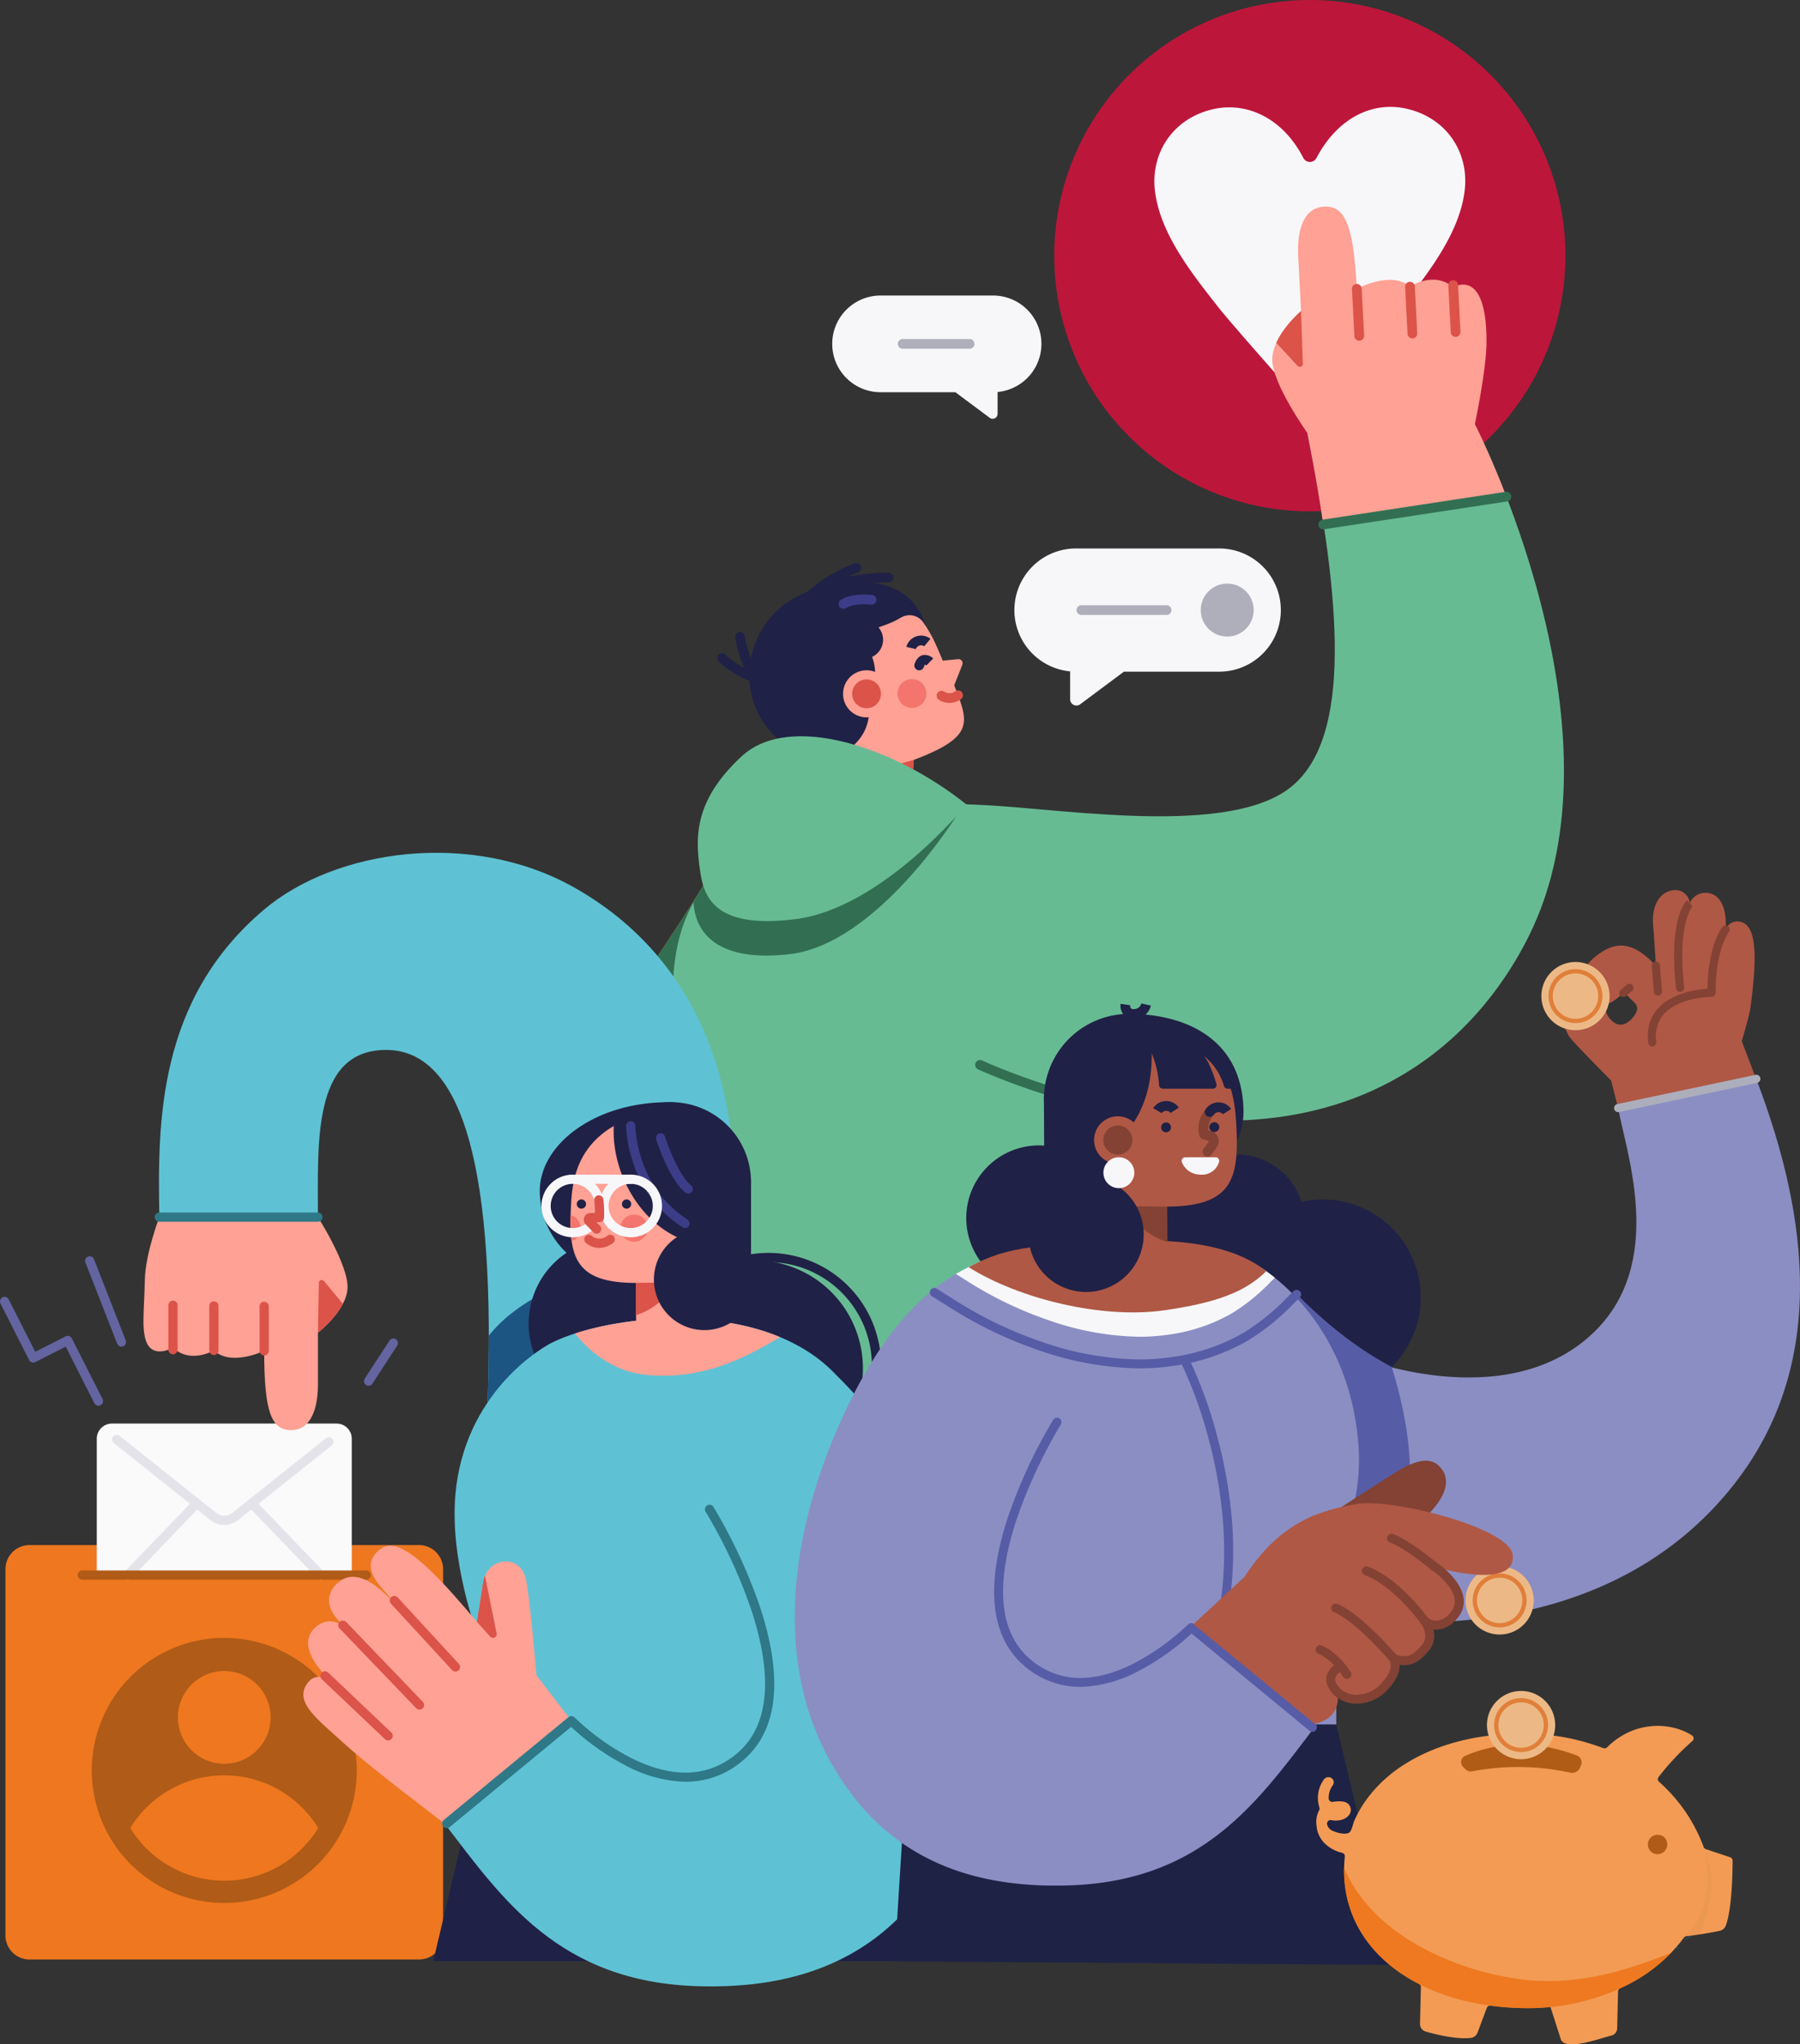 <svg id="Loyale_klanten_gelukkige_medewerkers" data-name="Loyale klanten gelukkige medewerkers" xmlns="http://www.w3.org/2000/svg" xmlns:xlink="http://www.w3.org/1999/xlink" width="570" height="647.173" viewBox="0 0 570 647.173">
  <rect x="0" y="0" width="570" height="647.173" fill="#333333" stroke="none"/>
  <defs>
    <clipPath id="clip-path">
      <rect id="Rectangle_514" data-name="Rectangle 514" width="570" height="647.173" fill="none"/>
    </clipPath>
    <clipPath id="clip-path-3">
      <rect id="Rectangle_512" data-name="Rectangle 512" width="8.408" height="27.387" fill="none"/>
    </clipPath>
  </defs>
  <g id="Group_277" data-name="Group 277" clip-path="url(#clip-path)">
    <g id="Group_276" data-name="Group 276">
      <g id="Group_275" data-name="Group 275" clip-path="url(#clip-path)">
        <path id="Path_2570" data-name="Path 2570" d="M241.337,67.6H205.723a15.3,15.3,0,1,0,0,30.606h23.694l10.867,8.1a1.565,1.565,0,0,0,2.5-1.254V98.134A15.3,15.3,0,0,0,241.337,67.6" transform="translate(73.119 25.957)" fill="#f7f7fa"/>
        <path id="Path_2571" data-name="Path 2571" d="M207,80.623h21.176a1.54,1.54,0,0,0,0-3.079H207a1.54,1.54,0,1,0,0,3.079" transform="translate(78.897 29.776)" fill="#afafbc"/>
        <path id="Path_2572" data-name="Path 2572" d="M251.594,125.455h45.384a19.5,19.5,0,1,1,0,39H266.784l-13.85,10.322a1.992,1.992,0,0,1-3.183-1.6v-8.813a19.5,19.5,0,0,1,1.843-38.912" transform="translate(89.122 48.174)" fill="#f7f7fa"/>
        <path id="Path_2573" data-name="Path 2573" d="M247.827,141.512h26.985a1.54,1.54,0,1,0,0-3.079H247.827a1.54,1.54,0,0,0,0,3.079" transform="translate(94.573 53.157)" fill="#afafbc"/>
        <path id="Path_2574" data-name="Path 2574" d="M274.741,141.871a8.383,8.383,0,1,0,8.384-8.383,8.384,8.384,0,0,0-8.384,8.383" transform="translate(105.498 51.258)" fill="#afafbc"/>
        <path id="Path_2575" data-name="Path 2575" d="M403.091,80.937A80.938,80.938,0,1,1,322.154,0a80.938,80.938,0,0,1,80.937,80.937" transform="translate(92.625)" fill="#bd163b"/>
        <path id="Path_2576" data-name="Path 2576" d="M264.3,50.952c1.6,13.621,11.686,26.222,20.141,37,3.438,4.382,18.11,20.987,25.223,29.007a5.283,5.283,0,0,0,7.772-.022c7.067-8.062,21.641-24.753,25.053-29.155C350.887,76.956,360.9,64.3,362.418,50.666c1.324-11.89-5.834-22.97-18.829-25.724-10.1-2.141-21.237,2.58-28.179,15.764a2.339,2.339,0,0,1-4.063-.015c-6.755-13.123-18.278-17.77-28.364-15.571C270,27.949,262.91,39.071,264.3,50.952" transform="translate(101.424 9.387)" fill="#f7f7fa"/>
        <path id="Path_2577" data-name="Path 2577" d="M215.218,319.447s-38.069,46.715-78.681,21.408c-45.7-28.485-1.36-70.056,41.567-138.69l46.721,19.506Z" transform="translate(45.021 77.63)" fill="#ef791e"/>
        <path id="Path_2578" data-name="Path 2578" d="M227.2,146.84c4.259,14.149-7.194,37.231-21.348,41.471a26.73,26.73,0,0,1-33.3-17.95,28.064,28.064,0,0,1,17.794-34.286c14.931-5.027,32.165-4.829,36.858,10.765" transform="translate(65.822 51.129)" fill="#202146"/>
        <path id="Path_2579" data-name="Path 2579" d="M189.736,186.482s16.667-4.641,12.1-20.879c0,0,7.447-5.879-2.379-19.089a90.328,90.328,0,0,0,10.482-3.575c1.093-.511,2.012-1,2.785-1.463a5.305,5.305,0,0,1,7.015,1.43,42.541,42.541,0,0,1,4.182,7.432c.761,1.68,2.047,4.758,2.047,4.758l4.879-.457a1.29,1.29,0,0,1,1.32,1.758l-2.57,6.516c4.7,11.938,6.443,16.294-12.807,23.623l-.8,11.194-27.009,2.064Z" transform="translate(72.57 54.037)" fill="#ffa194"/>
        <path id="Path_2580" data-name="Path 2580" d="M193.732,164.2a7.446,7.446,0,1,0,3.176-10.039,7.446,7.446,0,0,0-3.176,10.039" transform="translate(74.069 58.873)" fill="#ffa194"/>
        <path id="Path_2581" data-name="Path 2581" d="M195.491,162.07a4.564,4.564,0,1,0,1.947-6.153,4.564,4.564,0,0,0-1.947,6.153" transform="translate(74.869 59.673)" fill="#db5349"/>
        <path id="Path_2582" data-name="Path 2582" d="M194.113,150.73a5.959,5.959,0,1,0,2.544-8.034,5.961,5.961,0,0,0-2.544,8.034" transform="translate(74.28 54.536)" fill="#202146"/>
        <path id="Path_2583" data-name="Path 2583" d="M210.746,185.019l.8-11.194-7.392,2.008a2,2,0,0,0-1.1,3.115,20.049,20.049,0,0,0,7.692,6.07" transform="translate(77.822 66.747)" fill="#db5349"/>
        <path id="Path_2584" data-name="Path 2584" d="M185.841,140.679a1.539,1.539,0,0,0,.911-.3c7.4-5.44,23.734-5.447,23.9-5.453a1.54,1.54,0,0,0,.01-3.079,75.731,75.731,0,0,0-12.9,1.228c1-.468,2.054-.911,3.146-1.305a1.54,1.54,0,1,0-1.048-2.9,47.287,47.287,0,0,0-15.083,9.15,1.54,1.54,0,0,0,1.064,2.654" transform="translate(70.77 49.451)" fill="#202146"/>
        <path id="Path_2585" data-name="Path 2585" d="M210.378,149.681a1.756,1.756,0,0,1,2.672-.905c-.023-.019,1.958-2.378,1.958-2.378a4.829,4.829,0,0,0-7.624,2.562l3,.691Z" transform="translate(79.634 55.826)" fill="#202146"/>
        <path id="Path_2586" data-name="Path 2586" d="M193.427,140.513a1.527,1.527,0,0,0,.808-.231c2.336-1.443,6.488-1.273,7.892-1.085a1.54,1.54,0,0,0,.414-3.052c-.25-.033-6.164-.807-9.925,1.517a1.54,1.54,0,0,0,.811,2.851" transform="translate(73.682 52.221)" fill="#3c3d88"/>
        <path id="Path_2587" data-name="Path 2587" d="M218.327,161.893a6.517,6.517,0,0,0,3.717-1.221,1.539,1.539,0,0,0-1.874-2.443,3.089,3.089,0,0,1-3.5.055,1.54,1.54,0,0,0-1.665,2.591,6.05,6.05,0,0,0,3.317,1.017" transform="translate(82.29 60.639)" fill="#db5349"/>
        <path id="Path_2588" data-name="Path 2588" d="M170.421,202.165l46.718,19.506-9.6,97.776s-32.974,40.46-70.279,25.672c2.879-7.57,7.485-19.7,8.8-24.3,8.99-31.388,3.3-60.283,1.924-84.65,7.186-10.538,14.834-21.846,22.44-34" transform="translate(52.705 77.63)" fill="#326f52"/>
        <path id="Path_2589" data-name="Path 2589" d="M299.982,322.937c-2.176-25.709,2.523-73.652-7.828-102.905-12.762-36.068-33.988-36.555-62.747-36.251-43.576.462-57.193,10.206-68.89,31.26-15.112,27.2,0,64.313,4,107.73l-4,44,68.171-.1h76.7s-4.737-35.786-5.41-43.741" transform="translate(59.112 70.555)" fill="#67bb93"/>
        <path id="Path_2590" data-name="Path 2590" d="M399.121,259.253c-20.7,41.289-71.624,82.472-173.843,41.088l-4.133-82.916c23.7.061,81.049,11.141,102.317-5.219,20.418-15.706,15.841-60.88,5.63-112.394l53.029-2.761s49.868,96.652,17,162.2" transform="translate(84.918 37.266)" fill="#67bb93"/>
        <path id="Path_2591" data-name="Path 2591" d="M272.686,260.465a1.54,1.54,0,0,0,.275-3.054c-.245-.044-24.758-4.587-47.668-14.81a1.54,1.54,0,0,0-1.255,2.814c23.258,10.377,48.121,14.98,48.369,15.026a1.6,1.6,0,0,0,.278.025" transform="translate(85.679 93.105)" fill="#326f52"/>
        <path id="Path_2592" data-name="Path 2592" d="M158.674,214.415c11.722-21.1,24.452-28.462,68.029-28.924,4.351-.046,15.1,1.78,15.1,1.78s-25.039,40.242-52.488,43.531c-21.687,2.6-30-5.636-30.644-16.386" transform="translate(60.93 71.227)" fill="#326f52"/>
        <path id="Path_2593" data-name="Path 2593" d="M244.756,190.024c-22.609-18.108-56-29.4-71.267-15.211s-14.774,25.886-12.9,37.462c1.444,8.907,6.717,16.966,30.038,14.025,27.428-3.459,54.127-36.276,54.127-36.276" transform="translate(61.307 64.666)" fill="#67bb93"/>
        <path id="Path_2594" data-name="Path 2594" d="M291.1,95.63c.053-7.633,9.116-15.314,9.116-15.314s-.491-9.437-.9-17.3,1.45-15.4,8.192-15.747,9.327,6.048,10.369,26.045c0,0,10.762-5.919,16.824-.745,0,0,7.629-5.053,13.725.241,0,0,10.552-6.712,10.529,17.155-.007,8.866-3.7,26.207-3.7,26.207s4.544,8.806,9.984,22.905L307.246,147.9c-1.32-9.285-3.042-19-5.017-28.963,0,0-11.18-15.671-11.127-23.3" transform="translate(111.781 18.145)" fill="#ffa194"/>
        <path id="Path_2595" data-name="Path 2595" d="M311.648,82.916a1.556,1.556,0,0,0,1.539-1.619l-.774-14.867a1.54,1.54,0,1,0-3.075.161l.774,14.867a1.54,1.54,0,0,0,1.536,1.459" transform="translate(118.783 24.948)" fill="#db5349"/>
        <path id="Path_2596" data-name="Path 2596" d="M323.806,82.378a1.558,1.558,0,0,0,1.539-1.621l-.776-14.865a1.54,1.54,0,0,0-3.075.161l.775,14.865a1.54,1.54,0,0,0,1.538,1.46" transform="translate(123.45 24.742)" fill="#db5349"/>
        <path id="Path_2597" data-name="Path 2597" d="M333.7,82.038a1.555,1.555,0,0,0,1.539-1.619l-.774-14.867a1.54,1.54,0,0,0-3.077.161l.775,14.867a1.54,1.54,0,0,0,1.536,1.459" transform="translate(127.248 24.611)" fill="#db5349"/>
        <path id="Path_2598" data-name="Path 2598" d="M292.025,81.21l6.721,7.284a.971.971,0,0,0,1.684-.691l-.566-16.661s-5.33,4.519-7.839,10.067" transform="translate(112.135 27.318)" fill="#db5349"/>
        <path id="Path_2599" data-name="Path 2599" d="M210.75,154.69a1.541,1.541,0,0,0,1.453-1.03,2.138,2.138,0,0,1,.41-.782,1.368,1.368,0,0,1,.425.264l1.068-1.11,1.081-1.1a3.816,3.816,0,0,0-3.279-1.073c-.812.187-1.925.822-2.61,2.776a1.539,1.539,0,0,0,.942,1.963,1.522,1.522,0,0,0,.509.087" transform="translate(80.335 57.518)" fill="#202146"/>
        <path id="Path_2600" data-name="Path 2600" d="M175.434,160.342a1.538,1.538,0,0,0,1.4-2.17c-.035-.078-3.492-7.825-3.964-12.258a1.539,1.539,0,0,0-3.061.325,43.256,43.256,0,0,0,2.729,9.6,24.847,24.847,0,0,1-5.8-4.109,1.54,1.54,0,0,0-2.158,2.2,30.307,30.307,0,0,0,10.356,6.337,1.54,1.54,0,0,0,.49.08" transform="translate(63.023 55.501)" fill="#202146"/>
        <path id="Path_2601" data-name="Path 2601" d="M205.439,160.757a4.564,4.564,0,1,0,3.632-5.335,4.565,4.565,0,0,0-3.632,5.335" transform="translate(78.856 59.649)" fill="#f4756e"/>
        <path id="Path_2602" data-name="Path 2602" d="M303.194,124.387c.232-.018,58.227-8.838,58.227-8.838a1.539,1.539,0,0,0-.464-3.043l-57.993,8.819a1.54,1.54,0,0,0,.23,3.063" transform="translate(115.834 43.194)" fill="#326f52"/>
        <path id="Path_2603" data-name="Path 2603" d="M8.874,484.605H132.208a7.629,7.629,0,0,0,7.629-7.629V361.041a7.629,7.629,0,0,0-7.629-7.63H8.874a7.629,7.629,0,0,0-7.629,7.63V476.977a7.629,7.629,0,0,0,7.629,7.629" transform="translate(0.478 135.707)" fill="#ee771f"/>
        <path id="Path_2604" data-name="Path 2604" d="M104.907,416.6a41.952,41.952,0,1,1-41.953-41.953A41.953,41.953,0,0,1,104.907,416.6" transform="translate(8.065 143.862)" fill="#b05b17"/>
        <path id="Path_2605" data-name="Path 2605" d="M59.572,406.075a34.919,34.919,0,0,0-29.76,16.684,34.884,34.884,0,0,0,59.52,0,34.919,34.919,0,0,0-29.76-16.684" transform="translate(11.448 155.93)" fill="#ee771f"/>
        <path id="Path_2606" data-name="Path 2606" d="M70.072,396.9a14.683,14.683,0,1,1-14.683-14.683A14.683,14.683,0,0,1,70.072,396.9" transform="translate(15.631 146.769)" fill="#ee771f"/>
        <path id="Path_2607" data-name="Path 2607" d="M22.143,373.588h80.748V330.42a4.8,4.8,0,0,0-4.8-4.8H26.943a4.8,4.8,0,0,0-4.8,4.8Z" transform="translate(8.503 125.036)" fill="#fafafb"/>
        <path id="Path_2608" data-name="Path 2608" d="M29.651,368.444a1.456,1.456,0,0,1-1.052-2.465l21.845-22.725a1.457,1.457,0,0,1,2.1,2.019L30.7,368a1.453,1.453,0,0,1-1.049.447" transform="translate(10.826 131.635)" fill="#e3e3e9"/>
        <path id="Path_2609" data-name="Path 2609" d="M79.831,368.441a1.454,1.454,0,0,1-1.05-.447L56.945,345.279a1.456,1.456,0,1,1,2.1-2.018l21.837,22.715a1.456,1.456,0,0,1-1.05,2.465" transform="translate(21.71 131.638)" fill="#e3e3e9"/>
        <path id="Path_2610" data-name="Path 2610" d="M61.175,356.715a7.044,7.044,0,0,1-4.394-1.546l-30.6-24.383A1.457,1.457,0,1,1,28,328.508l30.6,24.383a4.118,4.118,0,0,0,5.157,0L93.381,329.28a1.456,1.456,0,1,1,1.816,2.277L65.568,355.169a7.037,7.037,0,0,1-4.393,1.546" transform="translate(9.844 126.023)" fill="#e3e3e9"/>
        <path id="Path_2611" data-name="Path 2611" d="M109.138,362.139h-89.9a1.456,1.456,0,0,1,0-2.912h89.9a1.456,1.456,0,1,1,0,2.912" transform="translate(6.829 137.94)" fill="#b05b17"/>
        <path id="Path_2612" data-name="Path 2612" d="M247.944,461.889H99.128L110.5,413.951H247.947Z" transform="translate(38.064 158.954)" fill="#202146"/>
        <path id="Path_2613" data-name="Path 2613" d="M69.689,213.012c22.581-19.064,65.481-25.291,98.012-7.056,38.105,21.361,62.04,66.1,45.913,142.667l-73.228,22.426c2.736-74.312-7.256-113.854-32.37-113.577-23.109.256-21.3,29.406-21.3,52.932H36.494c-.567-30.134-.567-68.888,33.2-97.393" transform="translate(13.966 74.902)" fill="#5ec2d4"/>
        <path id="Path_2614" data-name="Path 2614" d="M187.831,294.965q-1.179,8.451-3.075,17.484l-73.23,22.426q.448-12.192.439-23.129a43.815,43.815,0,0,1,6.938-6.865c19.78-15.661,46.045-15.611,46.045-15.611a92.079,92.079,0,0,1,22.883,5.7" transform="translate(42.825 111.077)" fill="#1c5482"/>
        <path id="Path_2615" data-name="Path 2615" d="M148.031,322.488A34.193,34.193,0,1,0,182.224,288.3a34.192,34.192,0,0,0-34.193,34.193" transform="translate(56.843 110.703)" fill="#202146"/>
        <path id="Path_2616" data-name="Path 2616" d="M185.729,357.882a35.649,35.649,0,1,1,35.649-35.649,35.689,35.689,0,0,1-35.649,35.649m0-68.386a32.736,32.736,0,1,0,32.737,32.737A32.774,32.774,0,0,0,185.729,289.5" transform="translate(57.63 110.046)" fill="#202146"/>
        <path id="Path_2617" data-name="Path 2617" d="M120.959,310.236A26.932,26.932,0,1,0,147.892,283.3a26.932,26.932,0,0,0-26.933,26.932" transform="translate(46.447 108.786)" fill="#202146"/>
        <path id="Path_2618" data-name="Path 2618" d="M112.826,452.461l-.778-51.085s-8.763-23.133-6.89-44.142c2.83-31.7,26.624-45.947,30.067-47.739,17.582-9.147,66.937-15.146,90.478,9.947,39.453,38.75,57.362,99.187,38.4,143.6-18.248,42.746-52.358,50.751-81.9,49.926-44.169-1.232-62.148-27.586-80.493-51.5Z" transform="translate(39.059 115.806)" fill="#5ec2d4"/>
        <path id="Path_2619" data-name="Path 2619" d="M135.275,277.412a25.3,25.3,0,1,0,25.3-25.3,25.3,25.3,0,0,0-25.3,25.3" transform="translate(51.945 96.808)" fill="#202146"/>
        <path id="Path_2620" data-name="Path 2620" d="M123.508,280.217a26.843,26.843,0,1,0,53.686,0c0-14.825,1.792-28.1-13.033-28.1-23.131,0-40.653,13.271-40.653,28.1" transform="translate(47.426 96.813)" fill="#202146"/>
        <path id="Path_2621" data-name="Path 2621" d="M151.3,321.593V308c-19.351,0-21.446-8.1-20.615-24.362.353-6.894,1.359-16.418,10.693-23.438a22.893,22.893,0,0,1,35.487,10.88c.061.183.122.367.18.554,3,9.455,3.965,18.11-1.791,24.112v25.853Z" transform="translate(50.126 98.133)" fill="#ffa194"/>
        <path id="Path_2622" data-name="Path 2622" d="M156.27,296.05a21.852,21.852,0,0,1-10.729,7.645v-10.21l9.327-.137a1.7,1.7,0,0,1,1.4,2.7" transform="translate(55.887 112.643)" fill="#db5349"/>
        <path id="Path_2623" data-name="Path 2623" d="M140.456,259.269a40.518,40.518,0,0,1,8.784-4.207c18.514-5.824,27.342.908,30.716,16.868,1.823,8.632-2.509,19.775-11.931,24.8-16.677-2.275-28.447-20.765-27.569-37.458" transform="translate(53.916 97.147)" fill="#202146"/>
        <path id="Path_2624" data-name="Path 2624" d="M175.819,269.588v42.819H161.478v-38.77Z" transform="translate(62.006 103.52)" fill="#202146"/>
        <path id="Path_2625" data-name="Path 2625" d="M138.39,286.6a6.412,6.412,0,0,1-4.2-1.6,1.457,1.457,0,0,1,1.874-2.231,3.791,3.791,0,0,0,4.9-.006A1.456,1.456,0,1,1,142.83,285a7.225,7.225,0,0,1-4.44,1.6" transform="translate(51.33 108.449)" fill="#db5349"/>
        <path id="Path_2626" data-name="Path 2626" d="M131.544,306.331c3.921,4.97,11.411,11.818,21.936,13.026,20.442,2.35,35.747-7.779,43.053-11.872-21.262-8.856-48.636-6.469-64.989-1.154" transform="translate(50.512 115.806)" fill="#ffa194"/>
        <path id="Path_2627" data-name="Path 2627" d="M149.617,297.122a16,16,0,1,0,16-16,16,16,0,0,0-16,16" transform="translate(57.452 107.949)" fill="#202146"/>
        <path id="Path_2628" data-name="Path 2628" d="M84.735,321.121a1.456,1.456,0,0,1-1.219-2.252L91.381,306.8a1.457,1.457,0,0,1,2.441,1.59l-7.865,12.074a1.455,1.455,0,0,1-1.222.662" transform="translate(31.979 117.553)" fill="#6364a0"/>
        <path id="Path_2629" data-name="Path 2629" d="M30.977,315.965a1.456,1.456,0,0,1-1.356-.927l-10.045-25.7a1.456,1.456,0,1,1,2.713-1.06l10.045,25.7a1.456,1.456,0,0,1-1.356,1.986" transform="translate(7.479 110.34)" fill="#6364a0"/>
        <path id="Path_2630" data-name="Path 2630" d="M31.181,331.1a1.455,1.455,0,0,1-1.3-.8l-9.067-17.9-9.64,4.884a1.456,1.456,0,0,1-1.957-.642L.158,298.749a1.456,1.456,0,1,1,2.6-1.316l8.4,16.593,9.64-4.883a1.456,1.456,0,0,1,1.957.641l9.724,19.2a1.458,1.458,0,0,1-1.3,2.115" transform="translate(0 113.905)" fill="#6364a0"/>
        <path id="Path_2631" data-name="Path 2631" d="M161.915,290.286a1.451,1.451,0,0,1-.783-.23,38.589,38.589,0,0,1-15.606-20.332,41,41,0,0,1-2.268-11.829,1.457,1.457,0,0,1,2.913-.017,38.816,38.816,0,0,0,2.145,11A35.033,35.033,0,0,0,162.7,287.6a1.457,1.457,0,0,1-.786,2.684" transform="translate(55.01 98.467)" fill="#3c3d88"/>
        <path id="Path_2632" data-name="Path 2632" d="M160.312,278.328a1.458,1.458,0,0,1-.916-.322c-5.183-4.184-9.086-16.393-9.249-16.91a1.457,1.457,0,0,1,2.778-.879c.037.119,3.8,11.888,8.3,15.523a1.456,1.456,0,0,1-.915,2.588" transform="translate(57.629 99.531)" fill="#3c3d88"/>
        <path id="Path_2633" data-name="Path 2633" d="M149.605,271.591H131.976a1.456,1.456,0,1,1,0-2.912h17.629a1.456,1.456,0,1,1,0,2.912" transform="translate(50.119 103.171)" fill="#f7f7fa"/>
        <path id="Path_2634" data-name="Path 2634" d="M143.23,394.551s-1.956-23.34-3.23-29.936c-1.748-9.043-12.461-7.3-13.628.437-.529,3.5-1.272,7.832-1.983,12.637,0,0-6.085-7.3-10.755-12.239-13.22-13.981-17.4-12.842-20.363-10.41-2.774,2.274-4.18,6,.7,11.587,1.351,1.546,3.265,3.72,5.957,7.1-10.682-12.683-16.248-10.846-18.813-9.035-2.776,1.96-5.852,6.213-1.138,11.958.563.688,1.254,1.342,1.921,2.046-3.878-2.088-6.4-1.121-8.3.4-3.268,2.613-4.084,6.859.652,13.111.8,1.056,1.712,2.2,2.678,3.385-2.494-.967-4.661-.711-6.274,1.56-4.249,5.987,3.086,11.163,11.756,19.1s31.72,25.255,31.72,25.255l40.154-32.546Z" transform="translate(26.652 135.761)" fill="#ffa194"/>
        <path id="Path_2635" data-name="Path 2635" d="M109.984,388.984a1.447,1.447,0,0,1-1.071-.471L89.54,367.479a1.456,1.456,0,0,1,2.142-1.972l19.373,21.034a1.457,1.457,0,0,1-1.071,2.443" transform="translate(34.235 140.172)" fill="#db5349"/>
        <path id="Path_2636" data-name="Path 2636" d="M103.135,398.881a1.452,1.452,0,0,1-1.05-.447l-24.3-25.3a1.457,1.457,0,0,1,2.1-2.018l24.3,25.3a1.456,1.456,0,0,1-1.05,2.465" transform="translate(29.713 142.333)" fill="#db5349"/>
        <path id="Path_2637" data-name="Path 2637" d="M94.759,404.16a1.451,1.451,0,0,1-1-.4L73.763,384.8a1.457,1.457,0,1,1,2.005-2.115l19.993,18.957a1.456,1.456,0,0,1-1,2.513" transform="translate(28.15 146.797)" fill="#db5349"/>
        <path id="Path_2638" data-name="Path 2638" d="M102.62,446.563a1.457,1.457,0,0,1-.927-2.58l39.465-32.546a1.456,1.456,0,0,1,1.964.1,76.528,76.528,0,0,0,17.741,12.744c13.3,6.7,24.613,6.249,33.635-1.336,5.571-4.683,8.563-11.536,8.894-20.364.27-7.23-1.222-15.783-4.436-25.421a163.488,163.488,0,0,0-14.348-30.743,1.456,1.456,0,1,1,2.469-1.545,166.73,166.73,0,0,1,14.641,31.365c3.326,9.972,4.867,18.871,4.584,26.452-.363,9.685-3.7,17.25-9.93,22.484a27.535,27.535,0,0,1-19,6.689,42.7,42.7,0,0,1-17.877-5.014,78.865,78.865,0,0,1-17.483-12.338L103.546,446.23a1.448,1.448,0,0,1-.926.333" transform="translate(38.846 132.166)" fill="#2f7887"/>
        <path id="Path_2639" data-name="Path 2639" d="M37.856,278.4H88.077s9.789,15.35,9.363,22.556-9.363,14.016-9.363,14.016V331.36c0,7.449-2.129,14.471-8.512,14.471s-8.513-6.171-8.513-25.111c0,0-10.455,5.063-15.927-.125,0,0-7.454,4.4-12.951-.9,0,0-6.358,3.763-8.485-1.949-1.513-4.063-.616-10.064-.432-19.437.167-8.383,4.6-19.9,4.6-19.9" transform="translate(12.605 106.905)" fill="#ffa194"/>
        <path id="Path_2640" data-name="Path 2640" d="M60.85,314.745a1.456,1.456,0,0,1-1.456-1.456V299.21a1.456,1.456,0,1,1,2.912,0v14.079a1.455,1.455,0,0,1-1.456,1.456" transform="translate(22.807 114.335)" fill="#db5349"/>
        <path id="Path_2641" data-name="Path 2641" d="M49.343,314.656a1.456,1.456,0,0,1-1.456-1.456V299.121a1.456,1.456,0,1,1,2.912,0V313.2a1.455,1.455,0,0,1-1.456,1.456" transform="translate(18.388 114.301)" fill="#db5349"/>
        <path id="Path_2642" data-name="Path 2642" d="M39.984,314.49a1.456,1.456,0,0,1-1.456-1.456V298.955a1.456,1.456,0,1,1,2.912,0v14.079a1.456,1.456,0,0,1-1.456,1.456" transform="translate(14.794 114.237)" fill="#db5349"/>
        <path id="Path_2643" data-name="Path 2643" d="M80.647,300.329l-5.99-7.211a.919.919,0,0,0-1.625.57l-.285,15.762s5.256-4.005,7.9-9.122" transform="translate(27.934 112.427)" fill="#db5349"/>
        <path id="Path_2644" data-name="Path 2644" d="M115.345,378.678l-3.67-18.26a8.323,8.323,0,0,0-.559,2c-.527,3.5-1.271,7.832-1.982,12.637l4.195,4.652a1.172,1.172,0,0,0,2.016-1.027" transform="translate(41.907 138.398)" fill="#db5349"/>
        <path id="Path_2645" data-name="Path 2645" d="M145.233,275.814a1.462,1.462,0,1,1-1.463-1.463,1.463,1.463,0,0,1,1.463,1.463" transform="translate(54.646 105.349)" fill="#202146"/>
        <path id="Path_2646" data-name="Path 2646" d="M134.9,275.814a1.462,1.462,0,1,1-1.461-1.463,1.463,1.463,0,0,1,1.461,1.463" transform="translate(50.677 105.349)" fill="#202146"/>
        <path id="Path_2647" data-name="Path 2647" d="M150.524,282.929a4.316,4.316,0,1,1-3.434-5.047,4.318,4.318,0,0,1,3.434,5.047" transform="translate(54.514 106.675)" fill="#f4756e"/>
        <path id="Path_2648" data-name="Path 2648" d="M130.572,277.921a50.2,50.2,0,0,0,.321,8.21,4.316,4.316,0,0,0-.321-8.21" transform="translate(50.126 106.72)" fill="#f4756e"/>
        <path id="Path_2649" data-name="Path 2649" d="M133.81,288.51a9.916,9.916,0,1,1,9.871-10.849,1.457,1.457,0,0,1-2.9.271A7,7,0,1,0,138.9,283.4a1.456,1.456,0,1,1,2.116,2,9.948,9.948,0,0,1-7.205,3.107" transform="translate(47.574 103.171)" fill="#f7f7fa"/>
        <path id="Path_2650" data-name="Path 2650" d="M147.061,288.509a9.915,9.915,0,1,1,9.915-9.915,9.927,9.927,0,0,1-9.915,9.915m0-16.918a7,7,0,1,0,7,7,7.011,7.011,0,0,0-7-7" transform="translate(52.663 103.171)" fill="#f7f7fa"/>
        <path id="Path_2651" data-name="Path 2651" d="M137.654,285.533a1.453,1.453,0,0,1-1.038-.435l-2.425-2.464A2.137,2.137,0,0,1,135.714,279h1.4a29.376,29.376,0,0,0-.219-3.9,1.456,1.456,0,1,1,2.881-.422,38.382,38.382,0,0,1,.226,5.829,1.457,1.457,0,0,1-1.456,1.4h-.985l1.128,1.145a1.457,1.457,0,0,1-1.038,2.479" transform="translate(51.292 104.996)" fill="#db5349"/>
        <path id="Path_2652" data-name="Path 2652" d="M87.085,280.263H36.864a1.456,1.456,0,1,1,0-2.912H87.085a1.456,1.456,0,1,1,0,2.912" transform="translate(13.596 106.501)" fill="#2f7887"/>
        <path id="Path_2653" data-name="Path 2653" d="M309.442,281.4a23.008,23.008,0,1,1-27.947-16.665A23.008,23.008,0,0,1,309.442,281.4" transform="translate(101.421 101.383)" fill="#202146"/>
        <path id="Path_2654" data-name="Path 2654" d="M288.949,264.077a21.455,21.455,0,1,0,20.8,16.2,21.442,21.442,0,0,0-20.8-16.2" transform="translate(102.714 101.404)" fill="#202146"/>
        <path id="Path_2655" data-name="Path 2655" d="M266.4,279.361A23.008,23.008,0,1,1,238.455,262.7,23.009,23.009,0,0,1,266.4,279.361" transform="translate(84.894 100.602)" fill="#202146"/>
        <path id="Path_2656" data-name="Path 2656" d="M341.347,297.784a31.036,31.036,0,1,1-37.7-22.48,31.036,31.036,0,0,1,37.7,22.48" transform="translate(107.6 105.348)" fill="#202146"/>
        <path id="Path_2657" data-name="Path 2657" d="M394.78,256.016l43.712-9.237c17.007,44.419,22.3,90.988-7.008,128.339-31.749,40.464-82.781,47.279-125.13,42.459l5.856-82.833s46.38,18.742,74.25-7.154c23.809-22.122,10.783-57.509,8.321-71.575" transform="translate(117.638 94.761)" fill="#8b8ec3"/>
        <path id="Path_2658" data-name="Path 2658" d="M412.623,213.525a4,4,0,0,0-3.216,2.54c.429-6.354-1.475-11.765-6.634-11.6a5.2,5.2,0,0,0-4.714,3.324,4.568,4.568,0,0,0-5.074-4.17c-4.851.487-7,5.537-6.555,10.842s.889,13.1.889,13.1c-7.673-8.375-13.174-7.414-18.5-3.425s-5.637,8.268-5.637,8.268c-10.563,4.184-5,14.248-3.5,17.25.742,1.478,13.472,14.236,13.472,14.236l2.214,8.715,43.712-9.237-4.577-11.972s2.4-7.831,2.76-10.528c2.346-17.449,2.032-27.786-4.649-27.338M380.447,243.39c-1.323,1.864-3.58,3.615-5.885,2.411a6.434,6.434,0,0,1-2.416-2.327c-.224-.354-1.546-3.456-1.832-3.425,2.491-.263,4.65-1.985,6.476-3.684a.6.6,0,0,1,.5-.156.618.618,0,0,1,.332.159c.768.727,1.522,1.482,2.284,2.225s1.64,1.592,1.489,2.754a3.992,3.992,0,0,1-.626,1.556c-.1.162-.209.325-.324.487" transform="translate(137.04 78.178)" fill="#af5845"/>
        <path id="Path_2659" data-name="Path 2659" d="M368.939,233.708c-3.187-.317-5.464-1.421-6.9-3.291a8.216,8.216,0,0,1-1.507-5.86,1.294,1.294,0,0,1,2.555.408,5.649,5.649,0,0,0,1.021,3.9c.985,1.268,2.653,2.029,4.957,2.263a1.294,1.294,0,0,1-.129,2.581" transform="translate(138.417 85.811)" fill="#834335"/>
        <path id="Path_2660" data-name="Path 2660" d="M378.442,249.986a1.294,1.294,0,0,1-1.283-1.14c-.518-4.339.505-7.981,3.041-10.827,4.535-5.092,12.59-6.083,15.74-6.274.126-13.667,4.527-19.347,4.721-19.589a1.293,1.293,0,0,1,2.026,1.608c-.068.087-4.293,5.709-4.16,19.215a1.293,1.293,0,0,1-.375.924,1.317,1.317,0,0,1-.923.382c-.1,0-10.282.04-15.1,5.458a10.739,10.739,0,0,0-2.4,8.794,1.3,1.3,0,0,1-1.131,1.439,1.477,1.477,0,0,1-.155.008" transform="translate(144.776 81.279)" fill="#834234"/>
        <path id="Path_2661" data-name="Path 2661" d="M384.95,234.931a1.294,1.294,0,0,1-1.284-1.153c-1.009-9.224-.782-16.643.673-22.047,1.131-4.2,2.643-5.655,2.812-5.806l1.727,1.925c-.028.029-4.891,5.064-2.641,25.645a1.294,1.294,0,0,1-1.146,1.427,1.227,1.227,0,0,1-.141.008" transform="translate(147.087 79.074)" fill="#834234"/>
        <path id="Path_2662" data-name="Path 2662" d="M379.89,230.7a1.292,1.292,0,0,1-1.287-1.189l-.659-8.143a1.293,1.293,0,1,1,2.578-.208l.659,8.142A1.294,1.294,0,0,1,380,230.7c-.036,0-.072,0-.107,0" transform="translate(145.126 84.468)" fill="#834234"/>
        <path id="Path_2663" data-name="Path 2663" d="M371.78,229.233a1.293,1.293,0,0,1-.829-2.286l1.956-1.633a1.294,1.294,0,0,1,1.658,1.986l-1.957,1.633a1.284,1.284,0,0,1-.828.3" transform="translate(142.264 86.403)" fill="#834234"/>
        <path id="Path_2664" data-name="Path 2664" d="M370.6,257.669a1.294,1.294,0,0,1-.267-2.559l43.712-9.237a1.294,1.294,0,1,1,.534,2.531l-43.712,9.235a1.253,1.253,0,0,1-.267.029" transform="translate(141.813 94.402)" fill="#adaebc"/>
        <path id="Path_2665" data-name="Path 2665" d="M335.32,369.068a10.8,10.8,0,1,0,10.8-10.8,10.8,10.8,0,0,0-10.8,10.8" transform="translate(128.76 137.571)" fill="#ecb986"/>
        <circle id="Ellipse_29" data-name="Ellipse 29" cx="7.868" cy="7.868" r="7.868" transform="translate(467.015 498.771)" fill="none" stroke="#e07f3a" stroke-miterlimit="10" stroke-width="1.358"/>
        <path id="Path_2666" data-name="Path 2666" d="M276.382,351.173l28.1-55.194c8.548,8.745,18.847,17.145,30.069,23.073a137.834,137.834,0,0,1,4.109,16.373c5.182,27.559-2.588,48.5-2.588,48.5l1.456,12.664c-21.651-9.68-41.705-26.643-61.141-45.412" transform="translate(106.129 113.654)" fill="#575ca6"/>
        <path id="Path_2667" data-name="Path 2667" d="M204.667,469.533l158.085,1.1-18.2-76.124-135.181-.259Z" transform="translate(78.591 151.391)" fill="#1e2245"/>
        <path id="Path_2668" data-name="Path 2668" d="M224.64,300.005c-9.554,7.968-18.507,19.947-26.95,37.953-15.8,33.692-21.545,70.78-9.046,101.271A85.16,85.16,0,0,0,197.106,455c18.624,27.8,46.5,33.423,71.111,32.737,42.916-1.2,60.384-26.8,78.207-50.035l-1.169-.948,8.065.012v-54.4a63.45,63.45,0,0,0,6.949-34.957c-3.052-36.4-27.194-54.885-37.087-58.483-3.874-1.409-14.622-4.675-33.25-4.707-24.661-.043-46.177-.158-65.29,15.783" transform="translate(69.828 109.137)" fill="#8b8ec3"/>
        <path id="Path_2669" data-name="Path 2669" d="M279.21,320.055a99.918,99.918,0,0,1-32.056-5.767,130.3,130.3,0,0,1-26.913-12.777l-6.83-4.3a1.415,1.415,0,1,1,1.506-2.4l6.83,4.3a127.454,127.454,0,0,0,26.319,12.495,97.129,97.129,0,0,0,31.144,5.615,67.936,67.936,0,0,0,9.716-.68,62.077,62.077,0,0,0,23.2-7.774,70.542,70.542,0,0,0,13.657-11.035l2.133-2.1a1.415,1.415,0,1,1,1.985,2.016l-2.131,2.1a73.148,73.148,0,0,1-14.2,11.453,64.852,64.852,0,0,1-24.238,8.141,70.956,70.956,0,0,1-10.121.709" transform="translate(81.694 113.125)" fill="#575ca6"/>
        <path id="Path_2670" data-name="Path 2670" d="M319.712,295.368a40.62,40.62,0,0,0-10.693-6.438c-3.874-1.409-14.621-4.675-33.25-4.707-21.175-.036-40.035-.125-57.043,9.944l4.548,2.859A120.061,120.061,0,0,0,248.089,308.8a90,90,0,0,0,28.826,5.233,60.818,60.818,0,0,0,8.685-.606,55.068,55.068,0,0,0,20.568-6.844,63.441,63.441,0,0,0,12.284-9.976Z" transform="translate(83.989 109.137)" fill="#f7f7f9"/>
        <path id="Path_2671" data-name="Path 2671" d="M283.5,393.848a1.465,1.465,0,0,1-1.391-1.682c4.051-21.193.616-41.788-2.978-55.333a139.45,139.45,0,0,0-8.894-24.636,1.415,1.415,0,1,1,2.523-1.28,139.261,139.261,0,0,1,9.086,25.118,146.975,146.975,0,0,1,4.541,26.1,114.842,114.842,0,0,1-1.5,30.56,1.415,1.415,0,0,1-1.388,1.149" transform="translate(103.711 119.092)" fill="#575ca6"/>
        <path id="Path_2672" data-name="Path 2672" d="M328.236,423.738a1.4,1.4,0,0,1-.9-.324L289.967,392.6a76.635,76.635,0,0,1-16.986,11.988,41.492,41.492,0,0,1-17.37,4.872,26.752,26.752,0,0,1-18.464-6.5c-6.049-5.086-9.3-12.437-9.648-21.846-.275-7.366,1.222-16.013,4.454-25.7a162,162,0,0,1,14.225-30.475,1.415,1.415,0,1,1,2.4,1.5,158.894,158.894,0,0,0-13.955,29.915c-3.117,9.354-4.562,17.657-4.295,24.675.324,8.568,3.232,15.218,8.64,19.765a23.942,23.942,0,0,0,15.811,5.872q7.77,0,16.868-4.575a74.354,74.354,0,0,0,17.238-12.381,1.416,1.416,0,0,1,1.909-.1l38.344,31.621a1.415,1.415,0,0,1-.9,2.506" transform="translate(87.346 124.518)" fill="#575ca6"/>
        <path id="Path_2673" data-name="Path 2673" d="M305.974,349.644s10.9-7.062,17.573-11.3c8.613-5.479,13.088-5.494,15.951-.913,2.929,4.685-1.086,12.351-12.605,20.043-10.478,7-18.565-4.048-18.565-4.048Z" transform="translate(117.492 128.293)" fill="#834234"/>
        <path id="Path_2674" data-name="Path 2674" d="M380.68,440.051l.105.116,2.465-6.584-.123-.043Z" transform="translate(146.178 166.476)" fill="#277280"/>
        <path id="Path_2675" data-name="Path 2675" d="M381.231,440.791l.014.125a.752.752,0,0,0,.09-.015c1.4-.36,5.082-5.739,5.243-5.973l-.111-.069c-.039.058-3.972,5.806-5.236,5.933" transform="translate(146.39 166.982)" fill="#277280"/>
        <path id="Path_2676" data-name="Path 2676" d="M377.085,439.185c.745.347,7.288,3.391,7.714,3.4l0-.126c-.3-.008-4.747-2.032-7.662-3.391Z" transform="translate(144.798 168.6)" fill="#277280"/>
        <path id="Path_2677" data-name="Path 2677" d="M383.41,445.918l.126.035,3.111-10.574-.126-.033Z" transform="translate(147.227 167.169)" fill="#277280"/>
        <path id="Path_2678" data-name="Path 2678" d="M385.423,445.166l.035.122c2-.515,5.438-5.442,5.583-5.651l-.109-.071c-.035.051-3.551,5.1-5.508,5.6" transform="translate(147.999 168.79)" fill="#277280"/>
        <path id="Path_2679" data-name="Path 2679" d="M377.334,441.939l-.017.125a42.866,42.866,0,0,0,5.843-.886l-.073-.109a43.537,43.537,0,0,1-5.753.871" transform="translate(144.887 169.367)" fill="#277280"/>
        <path id="Path_2680" data-name="Path 2680" d="M377.5,442.755l9.1,4.135.026-.167-9.067-4.081Z" transform="translate(144.959 169.971)" fill="#277280"/>
        <path id="Path_2681" data-name="Path 2681" d="M378.253,445.86v.126a24.079,24.079,0,0,0,4.61-.453c.617-.158,1.085-.372,1.214-.663l-.122-.048c-.443,1-5.651,1.038-5.7,1.038" transform="translate(145.246 170.808)" fill="#277280"/>
        <path id="Path_2682" data-name="Path 2682" d="M357.489,452.656s.563,3.849.729,6.394l5.634.356c-.1-3.124-.255-7.11-.255-7.11Z" transform="translate(137.273 173.678)" fill="#f7b283"/>
        <path id="Path_2683" data-name="Path 2683" d="M361.587,456.83a1.305,1.305,0,0,0-.876.361,6.814,6.814,0,0,0-.746.776,9.052,9.052,0,0,0-1.11,1.629,1.288,1.288,0,0,0-.043-.137,4.67,4.67,0,0,0-.223-.468,7.4,7.4,0,0,0-1.2-1.605,1.7,1.7,0,0,0-.786-.5.8.8,0,0,0-1.053.745,1.4,1.4,0,0,0,.454.785,7.329,7.329,0,0,0,.72.652,7.571,7.571,0,0,0,1.737,1c0,.006,0,.011,0,.017a.215.215,0,0,0-.018.03.174.174,0,0,0,.113.217,8.9,8.9,0,0,1,1.354.765c.112.076.271.2.4.089.161-.136-.033-.3-.149-.379-.216-.143-.439-.275-.666-.4-.141-.077-.285-.149-.43-.22a3.648,3.648,0,0,0,.8-.227,5.234,5.234,0,0,0,.89-.433,4,4,0,0,0,1.464-1.388,1,1,0,0,0,.071-.864.772.772,0,0,0-.706-.446m-4.256,2.224A5.926,5.926,0,0,1,356.054,458c-.161-.191-.322-.49-.111-.7a.66.66,0,0,1,.648-.123,1.691,1.691,0,0,1,.688.484,6.386,6.386,0,0,1,.533.631,7.053,7.053,0,0,1,.509.8c.079.144.151.292.224.437.039.076.082.151.123.224a7.373,7.373,0,0,1-1.337-.693m4.593-.97a3.9,3.9,0,0,1-1.305,1.168,4.862,4.862,0,0,1-.854.392c-.239.083-.491.122-.736.183a10.38,10.38,0,0,1,.814-1.264,9.293,9.293,0,0,1,.623-.739,3.169,3.169,0,0,1,.682-.606.651.651,0,0,1,.833.048.717.717,0,0,1-.057.818" transform="translate(136.528 175.419)" fill="#dedee3"/>
        <path id="Path_2684" data-name="Path 2684" d="M359.02,460.853c-.075-.06-.159-.109-.239-.163l-.465-.313c-.314-.212-.635-.415-.954-.623a.136.136,0,0,0-.154.224c.3.219.6.44.911.655l.444.311c.136.094.321.285.5.228.043-.014.087-.044.087-.093a.265.265,0,0,0-.131-.227" transform="translate(137.143 176.533)" fill="#dedee3"/>
        <path id="Path_2685" data-name="Path 2685" d="M358.668,462.035c-.3-.277-.613-.545-.923-.815a10.243,10.243,0,0,0-1.073-.865.093.093,0,0,0-.123.136,10,10,0,0,0,.855.873c.289.278.583.554.883.821.116.1.3.331.483.253.2-.084-.015-.324-.1-.4" transform="translate(136.905 176.766)" fill="#dedee3"/>
        <path id="Path_2686" data-name="Path 2686" d="M356.478,461.667q-.349-.378-.706-.745a.111.111,0,0,0-.17.143c.368.48.75.951,1.132,1.421.093.113.2.291.376.244a.157.157,0,0,0,.112-.151.326.326,0,0,0-.123-.238l-.621-.674" transform="translate(136.539 176.977)" fill="#dedee3"/>
        <path id="Path_2687" data-name="Path 2687" d="M361.292,459.644c-1.165.127-1.792,1.7-.6,2.288a1.361,1.361,0,0,0,1.352-.116,1.18,1.18,0,0,0-.751-2.171" transform="translate(138.257 176.497)" fill="#fff"/>
        <path id="Path_2688" data-name="Path 2688" d="M364.475,431.113s1.241,4.023,3.121,9.789c.952-9.406,2.429-18.958.731-28.88-.667,1.6-3.852,19.091-3.852,19.091" transform="translate(139.956 158.213)" fill="#24346b"/>
        <path id="Path_2689" data-name="Path 2689" d="M378.549,493.806c1.189,4.133,12.4-.118,16.011-.985a2.416,2.416,0,0,0,1.884-2.267l.285-11.727a1.125,1.125,0,0,1,.663-.988q.5-.232,1-.471a50.7,50.7,0,0,0,19.186-15.549,1.17,1.17,0,0,1,.836-.478c3.385-.332,8.132-1.216,10.421-1.665a2.674,2.674,0,0,0,2.005-1.67c2.011-5.366,2.155-17.376,2.158-20.592a1.133,1.133,0,0,0-.789-1.066l-7.66-2.548a1.142,1.142,0,0,1-.718-.686,51.207,51.207,0,0,0-14.136-20.653,1.09,1.09,0,0,1-.141-1.495,81.074,81.074,0,0,1,10.693-11.389,1.1,1.1,0,0,0-.123-1.789c-5.629-3.607-13.326-3.925-19.541-1.24a23.705,23.705,0,0,0-7.3,4.993,1.209,1.209,0,0,1-1.283.26,70.137,70.137,0,0,0-23.691-4.545q-1.055-.023-2.109-.022c-12.738.017-25.856,2.74-36.643,9.431a43.926,43.926,0,0,0-12.313,11.174,37.285,37.285,0,0,0-4.074,7.035c-.393.893-.739,3.006-1.478,3.6-1.14.911-4.038.118-5.165-.419a2.979,2.979,0,0,1-1.956-2.167,1.146,1.146,0,0,1,1.4-1.276,6.969,6.969,0,0,0,3.306-.141c1.932-.534,3.546-2.4,2.513-4.355-.918-1.738-3.441-1.571-5.148-1.322-.061.01-.122.018-.184.029a1.158,1.158,0,0,1-1.369-1.077,6.886,6.886,0,0,1,1.367-4.278,1.6,1.6,0,0,0-.555-2.234,1.787,1.787,0,0,0-2.338.53,9.8,9.8,0,0,0-1.881,5.716,10.24,10.24,0,0,0,.471,3.125,1.075,1.075,0,0,1-.1.9,8.054,8.054,0,0,0-.794,4.931,8.717,8.717,0,0,0,2.282,5.226,11.584,11.584,0,0,0,5.8,3.288,1.129,1.129,0,0,1,.862,1.2q-.166,1.6-.208,3.248c-.406,16.68,9,29.49,23.675,37.036a1.126,1.126,0,0,1,.624,1.024l-.282,11.653a2.485,2.485,0,0,0,1.832,2.429c3.186.915,9.747,2.553,14.272,2a2.556,2.556,0,0,0,2.1-1.618l2.947-7.867a1.175,1.175,0,0,1,1.259-.735,88,88,0,0,0,9.778.757,76.036,76.036,0,0,0,9.122-.346" transform="translate(115.656 151.589)" fill="#f39b54"/>
        <path id="Path_2690" data-name="Path 2690" d="M334.936,406.085l.738.739a2.319,2.319,0,0,0,2.084.7,77.307,77.307,0,0,1,31.087.4,2.727,2.727,0,0,0,3.121-1.563l.353-.846a2.281,2.281,0,0,0-1.329-2.995c-16.744-6.455-29.907-2.335-35.376.087a2.134,2.134,0,0,0-.678,3.482" transform="translate(128.37 153.236)" fill="#b05c17"/>
        <path id="Path_2691" data-name="Path 2691" d="M367.2,462.917a90.135,90.135,0,0,1-29.467-7.721c-12.337-5.489-23.641-14.126-29.375-26.182-.286-.6-.577-1.2-.837-1.813-.518,26.967,24.668,43.76,56.205,44.461a70.551,70.551,0,0,0,32.192-6.7,53.441,53.441,0,0,0,15.343-10.952c-.576.255-1.156.505-1.747.74-13.41,5.352-27.537,9.284-42.314,8.168" transform="translate(118.081 164.042)" fill="#ee7920"/>
        <g id="Group_274" data-name="Group 274" transform="translate(533.537 585.592)" opacity="0.03">
          <g id="Group_273" data-name="Group 273">
            <g id="Group_272" data-name="Group 272" clip-path="url(#clip-path-3)">
              <path id="Path_2692" data-name="Path 2692" d="M385.506,450.505l4.634-.591s7.274-15.369,1.625-26.8c0,0,4.217,18.121-6.258,27.386" transform="translate(-385.506 -423.118)"/>
            </g>
          </g>
        </g>
        <path id="Path_2693" data-name="Path 2693" d="M380.259,419.7a3.066,3.066,0,1,0,2.721,3.048,2.9,2.9,0,0,0-2.721-3.048" transform="translate(144.972 161.162)" fill="#b05b17"/>
        <path id="Path_2694" data-name="Path 2694" d="M340.228,397.583a10.8,10.8,0,1,0,10.8-10.8,10.8,10.8,0,0,0-10.8,10.8" transform="translate(130.645 148.521)" fill="#ecb986"/>
        <circle id="Ellipse_30" data-name="Ellipse 30" cx="7.868" cy="7.868" r="7.868" transform="translate(473.808 538.236)" fill="none" stroke="#e07f3a" stroke-miterlimit="10" stroke-width="1.358"/>
        <path id="Path_2695" data-name="Path 2695" d="M352.678,230.842a10.8,10.8,0,1,0,10.8-10.8,10.8,10.8,0,0,0-10.8,10.8" transform="translate(135.426 84.493)" fill="#ecb986"/>
        <circle id="Ellipse_31" data-name="Ellipse 31" cx="7.868" cy="7.868" r="7.868" transform="translate(489.88 308.83) rotate(-9.217)" fill="none" stroke="#e07f3a" stroke-miterlimit="10" stroke-width="1.358"/>
        <path id="Path_2696" data-name="Path 2696" d="M289.259,367.128c11.906-18.382,24.992-21.035,35.365-23.031s48.688,7.3,49.547,16.18-14.659,6.542-25.23,3.668c0,0,12.866,7.961,7.183,15.3-3.356,4.333-7.551,3.926-9.66,1.857,2.25,3.021,2.167,6.541.35,8.6-2.78,3.162-4.946,5.162-10.074,3.421,1.392,3.155-.812,6.46-2.761,8.535-5.82,6.2-15.372,1.724-15.372,1.724s2.122,8.363-7.15,10.262l-38.378-31.512Z" transform="translate(104.86 132.026)" fill="#af5845"/>
        <path id="Path_2697" data-name="Path 2697" d="M332.231,362.549a1.413,1.413,0,0,1-.9-.324c-.087-.072-8.595-7.079-13.005-8.647a1.414,1.414,0,1,1,.947-2.666c4.881,1.734,13.5,8.83,13.861,9.13a1.416,1.416,0,0,1-.9,2.506" transform="translate(121.873 134.716)" fill="#834234"/>
        <path id="Path_2698" data-name="Path 2698" d="M310.964,386.974a1.412,1.412,0,0,1-1.2-.667c-.033-.053-3.4-5.37-7.911-7.3a1.415,1.415,0,0,1,1.113-2.6c5.341,2.288,9.044,8.16,9.2,8.409a1.415,1.415,0,0,1-1.2,2.163" transform="translate(115.579 144.492)" fill="#834234"/>
        <path id="Path_2699" data-name="Path 2699" d="M331.359,376.828a1.408,1.408,0,0,1-1.149-.588c-.086-.118-8.64-11.872-17.693-15.22a1.415,1.415,0,0,1,.983-2.654c9.865,3.65,18.637,15.708,19.005,16.22a1.414,1.414,0,0,1-1.146,2.242" transform="translate(119.649 137.576)" fill="#834234"/>
        <path id="Path_2700" data-name="Path 2700" d="M324.376,385.637a1.408,1.408,0,0,1-1.08-.5c-.107-.126-10.779-12.636-17.784-15.6a1.415,1.415,0,1,1,1.1-2.6c7.623,3.229,18.384,15.843,18.838,16.378a1.415,1.415,0,0,1-1.078,2.331" transform="translate(116.983 140.854)" fill="#834234"/>
        <path id="Path_2701" data-name="Path 2701" d="M313.146,402.222a10.26,10.26,0,0,1-7.424-2.923c-1.839-2.022-2.567-3.994-2.162-5.858a6.321,6.321,0,0,1,3.506-3.993,1.415,1.415,0,0,1,1.124,2.6,3.418,3.418,0,0,0-1.867,2.005c-.239,1.143.68,2.451,1.492,3.345a7.365,7.365,0,0,0,5.287,2,10.7,10.7,0,0,0,7.99-3.828c1.409-1.521,3.6-4.452,2.452-7.011a1.416,1.416,0,0,1,1.737-1.922c4.357,1.446,5.925-.058,8.539-3.07,1.475-1.7,1.284-4.5-.465-6.822a1.415,1.415,0,0,1,2.113-1.87,3.971,3.971,0,0,0,3.071,1.07,6.413,6.413,0,0,0,4.468-2.83,5.117,5.117,0,0,0,1.088-4.153c-.83-4.836-7.54-9.263-7.608-9.306a1.415,1.415,0,0,1,1.543-2.372c.318.206,7.807,5.137,8.852,11.194a7.907,7.907,0,0,1-1.626,6.357c-2.311,3.023-4.815,3.807-6.506,3.933a7.063,7.063,0,0,1-1.359-.029,7.4,7.4,0,0,1-1.434,6.685c-2.541,2.926-4.913,5.144-9.262,4.473.065,2.4-1.136,5.017-3.528,7.6a13.461,13.461,0,0,1-10.021,4.735" transform="translate(116.523 137.103)" fill="#834234"/>
        <path id="Path_2702" data-name="Path 2702" d="M274.627,283.828c-35.82.988-42.25,2.793-53,8.344,15.884,9.987,42.188,16.53,62.13,13.637,16.281-2.361,25.416-5.751,32.1-12.331-1.333-.713-10.462-10.5-41.228-9.649" transform="translate(85.102 108.968)" fill="#af5845"/>
        <path id="Path_2703" data-name="Path 2703" d="M265.732,231.905c17.372,0,35.6,7.432,36.315,30.1.468,14.911-12.43,22.432-27.348,22.508a29,29,0,0,1-8.7,1.417,27.013,27.013,0,1,1-.271-54.026" transform="translate(91.718 89.05)" fill="#202146"/>
        <path id="Path_2704" data-name="Path 2704" d="M275.473,307.274l-.048-15.755c20.658-.1,22.853-8.763,21.877-26.119-.414-7.357-1.539-17.521-11.54-24.963a24.438,24.438,0,0,0-37.827,11.8c-.065.2-.129.392-.191.591-3.147,10.11-4.134,19.355,2.043,25.733l.138,27.6Z" transform="translate(94.177 90.453)" fill="#af5845"/>
        <path id="Path_2705" data-name="Path 2705" d="M258.453,278.119a22.6,22.6,0,0,0,12.026,9.105l-.035-11.2-10.774-.1a1.429,1.429,0,0,0-1.217,2.2" transform="translate(99.157 105.951)" fill="#834234"/>
        <path id="Path_2706" data-name="Path 2706" d="M238.85,250.663l.089,17.546,23.8,17.408-.267-20.465Z" transform="translate(91.717 96.253)" fill="#202146"/>
        <path id="Path_2707" data-name="Path 2707" d="M277.092,268.917a1.555,1.555,0,0,1-1.265-2.457l1.708-2.4a9.546,9.546,0,0,0-1.92-.653,1.555,1.555,0,0,1-1.089-1.021,9.386,9.386,0,0,1,2.076-8.606,1.555,1.555,0,0,1,2.376,2.007,6.507,6.507,0,0,0-1.636,4.856l.908.234a3.22,3.22,0,0,1,1.817,4.987l-1.708,2.4a1.552,1.552,0,0,1-1.268.653" transform="translate(105.298 97.238)" fill="#834234"/>
        <path id="Path_2708" data-name="Path 2708" d="M266.529,255.7c.017-.028-2.674-1.586-2.674-1.586a4.875,4.875,0,0,1,8.12-.18l-2.614,1.683a1.778,1.778,0,0,0-2.832.083" transform="translate(101.318 96.705)" fill="#202146"/>
        <path id="Path_2709" data-name="Path 2709" d="M277.23,256.752a1.556,1.556,0,0,1-1.344-2.335,4.875,4.875,0,0,1,8.118-.181l-2.613,1.686a1.78,1.78,0,0,0-2.815.055,1.556,1.556,0,0,1-1.347.775" transform="translate(105.858 96.823)" fill="#202146"/>
        <path id="Path_2710" data-name="Path 2710" d="M235.943,292.146a18.25,18.25,0,1,0,12.873-22.369,18.249,18.249,0,0,0-12.873,22.369" transform="translate(90.357 103.349)" fill="#202146"/>
        <path id="Path_2711" data-name="Path 2711" d="M276.729,258.5a1.561,1.561,0,1,0,1.288-1.792,1.559,1.559,0,0,0-1.288,1.792" transform="translate(106.254 98.567)" fill="#202146"/>
        <path id="Path_2712" data-name="Path 2712" d="M265.695,258.559a1.561,1.561,0,1,0,1.29-1.792,1.562,1.562,0,0,0-1.29,1.792" transform="translate(102.017 98.589)" fill="#202146"/>
        <path id="Path_2713" data-name="Path 2713" d="M281.088,264.7l-9.543.015a1.167,1.167,0,0,0-1.091,1.592,6.236,6.236,0,0,0,5.644,3.881,5.617,5.617,0,0,0,6.084-3.9,1.17,1.17,0,0,0-1.095-1.59" transform="translate(103.821 101.644)" fill="#f7f7fa"/>
        <path id="Path_2714" data-name="Path 2714" d="M262.22,235.288c9.587-3.281,15.686-1.082,17.8.054,14.417,7.746,17.307,19.619,17.307,19.619h-2.134a1.161,1.161,0,0,1-1.113-.848,19.159,19.159,0,0,0-6.361-9.516c1.727,1.929,3.251,6.5,3.96,8.876a1.157,1.157,0,0,1-1.109,1.489H274.692a1.165,1.165,0,0,1-1.167-1.1,31.165,31.165,0,0,0-2.332-10.077c.223,19.918-10.737,27.439-10.737,27.439s-17.083-1.618-16.9-7.414,9.263-25.3,18.667-28.519" transform="translate(93.522 89.686)" fill="#202146"/>
        <path id="Path_2715" data-name="Path 2715" d="M250.593,264.814a7.519,7.519,0,1,0,5.3-9.216,7.518,7.518,0,0,0-5.3,9.216" transform="translate(96.126 98.048)" fill="#af5845"/>
        <path id="Path_2716" data-name="Path 2716" d="M252.6,263.25a4.608,4.608,0,1,0,3.251-5.648,4.608,4.608,0,0,0-3.251,5.648" transform="translate(96.934 98.855)" fill="#834234"/>
        <path id="Path_2717" data-name="Path 2717" d="M260.643,234.4a4.153,4.153,0,0,1-3.3-1.342,4.534,4.534,0,0,1-.936-3.424l3.075.459a.954.954,0,0,0,1.183,1.2,2.274,2.274,0,0,0,2.295-1.765l1.517.338,1.522.318a5.392,5.392,0,0,1-5.313,4.218Z" transform="translate(98.443 88.135)" fill="#202146"/>
        <path id="Path_2718" data-name="Path 2718" d="M256.9,264.725a4.892,4.892,0,1,1-4.409,5.33,4.892,4.892,0,0,1,4.409-5.33" transform="translate(96.945 101.644)" fill="#f7f7fa"/>
      </g>
    </g>
  </g>
</svg>
